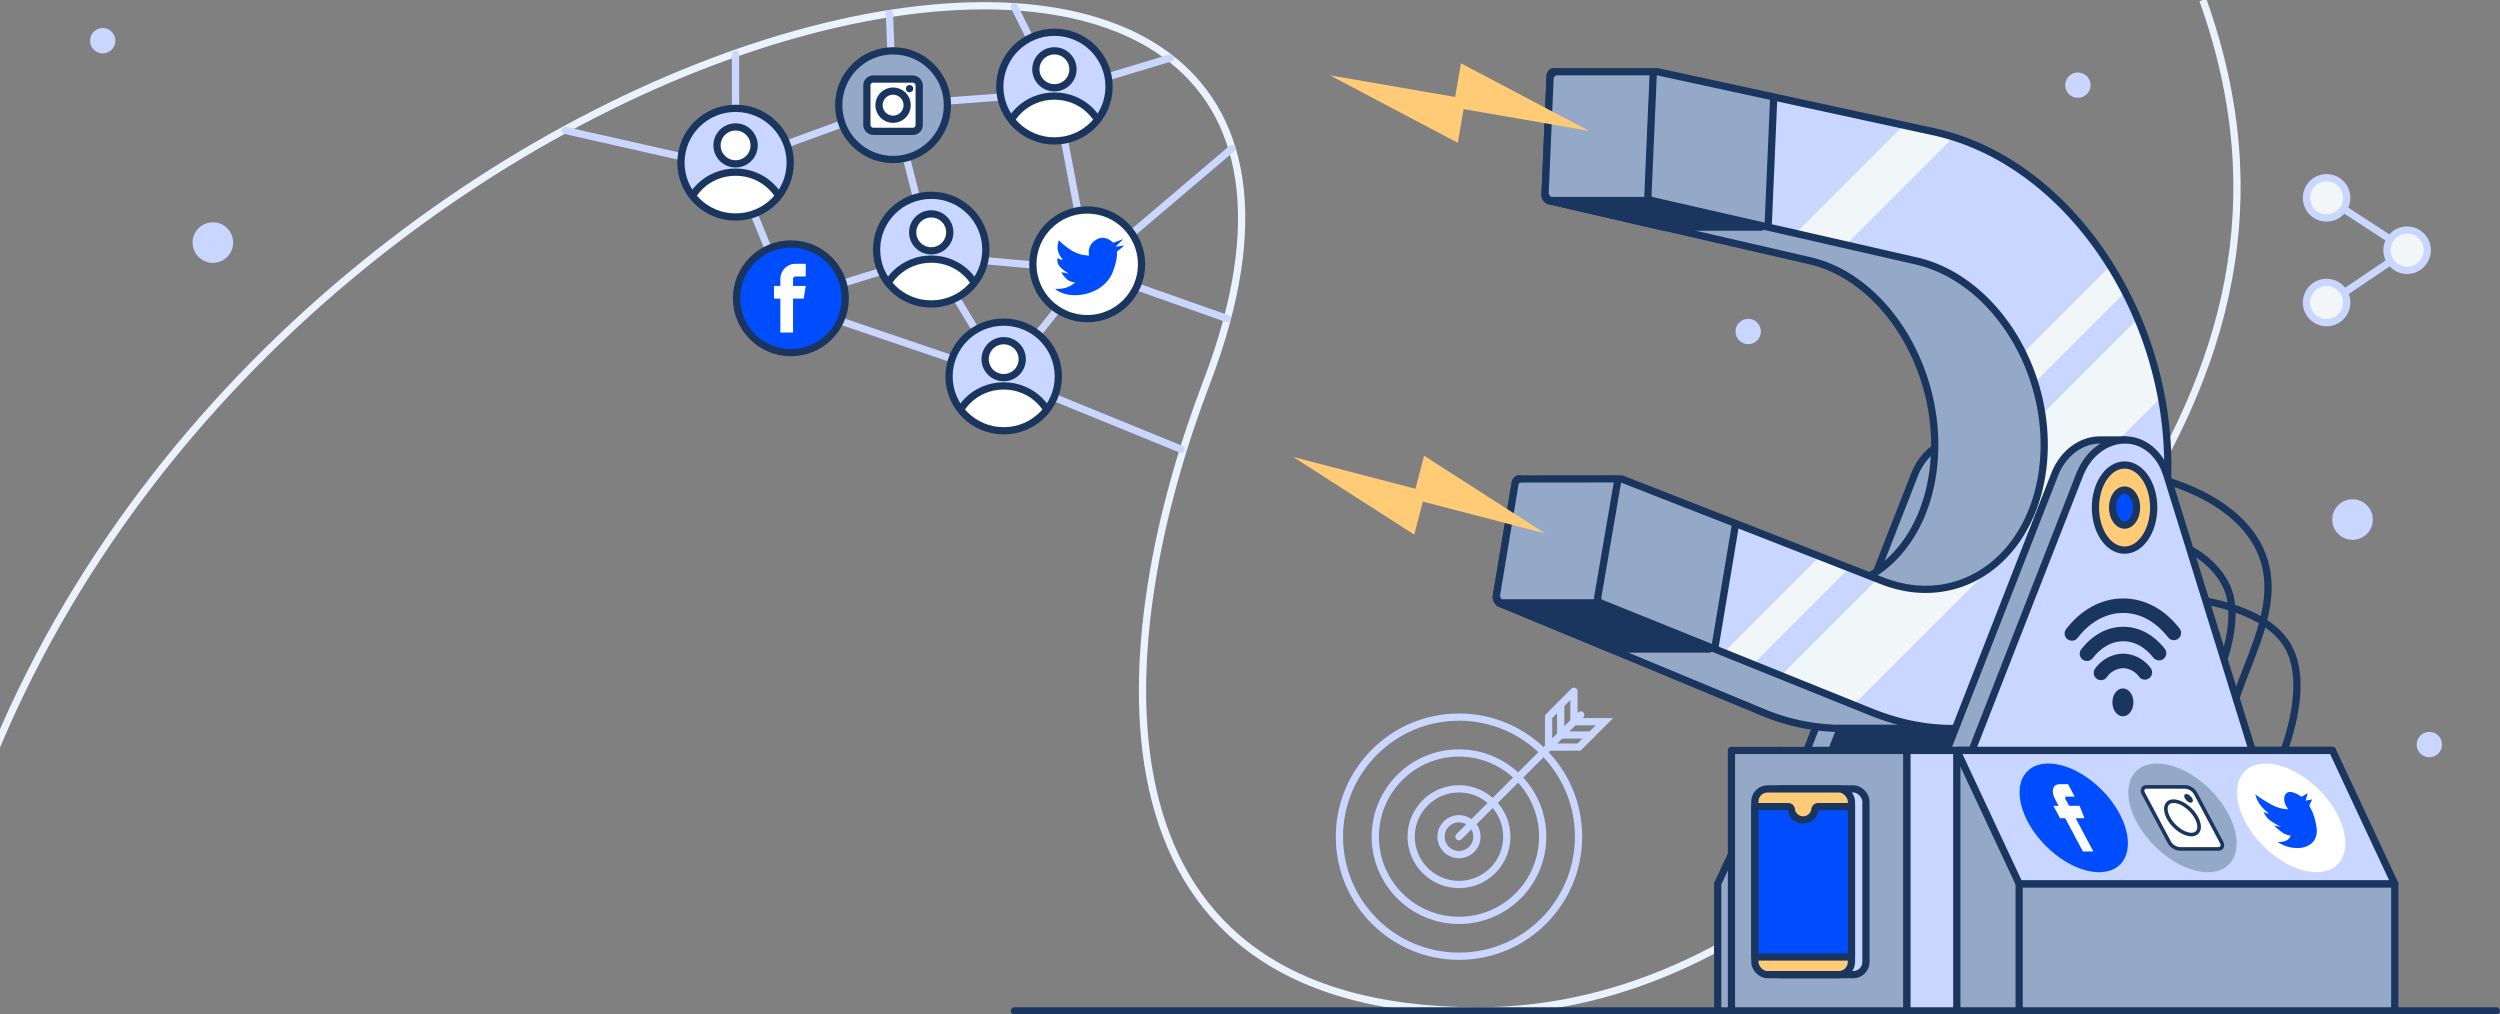 <svg xmlns="http://www.w3.org/2000/svg" xmlns:xlink="http://www.w3.org/1999/xlink" width="690" height="280" viewBox="0 0 690 280"><rect x="0" y="0" width="690" height="280" fill="#808080" stroke="none"/><defs><style>.a,.ab,.ai,.aj,.f,.h,.j,.p,.t{fill:none;}.b,.g,.s{fill:#c9d6ff;}.ac,.b,.d,.h,.j,.k,.l,.n,.p,.r,.s,.t,.v,.x,.y{stroke:#1a365f;}.ab,.ac,.ai,.ak,.b,.d,.f,.h,.k,.n,.p,.q,.t,.y{stroke-miterlimit:10;}.ab,.ac,.ai,.aj,.ak,.b,.d,.f,.h,.j,.k,.l,.n,.p,.q,.r,.s,.v,.x{stroke-width:2px;}.c,.d,.y{fill:#fff;}.e{clip-path:url(#a);}.f{stroke:#ebf2ff;}.ab,.aj,.h,.j,.l,.r,.s,.t,.v,.x{stroke-linecap:round;}.i,.l,.n{fill:#94a9c7;}.aj,.j,.l,.r,.s,.v,.x{stroke-linejoin:round;}.k,.r,.u{fill:#1a365f;}.m{clip-path:url(#b);}.o{fill:#f1f6f9;}.q,.v{fill:#ffcb77;}.q{stroke:#ffcb77;}.t{stroke-width:4px;}.aa,.ac,.w,.x{fill:#004dff;}.z{clip-path:url(#c);}.aa{fill-rule:evenodd;}.ab,.ai,.aj,.ak{stroke:#c9d6ff;}.ad{clip-path:url(#d);}.ae{clip-path:url(#e);}.af{clip-path:url(#f);}.ag{clip-path:url(#g);}.ah{clip-path:url(#h);}.ak{fill:#f2f6f9;}</style><clipPath id="a"><rect class="a" width="690" height="280"/></clipPath><clipPath id="b"><path class="b" d="M597.76,138.92h0c5-46.76-24.55-94-64.17-102.59L457.47,19.8c-.63-.13-1.16.37-1.2,1.12l-1.44,32.81a1.58,1.58,0,0,0,1.07,1.62l73,16.67c21.66,5,37.71,30.83,35,56.42h0c-2.73,25.58-23.1,40.21-44.4,31.87l-71.75-28.06a1,1,0,0,0-1.33.87l-5.43,31.58a1.65,1.65,0,0,0,.89,1.76l74.68,30.1C555.36,212.23,592.77,185.69,597.76,138.92Z"/></clipPath><clipPath id="c"><ellipse class="c" cx="632.36" cy="225.73" rx="10.93" ry="18.14" transform="translate(24.65 511.25) rotate(-44.81)"/></clipPath><clipPath id="d"><ellipse class="b" cx="291.02" cy="23.9" rx="15.08" ry="15"/></clipPath><clipPath id="e"><ellipse class="b" cx="257.02" cy="68.9" rx="15.08" ry="15"/></clipPath><clipPath id="f"><ellipse class="b" cx="203.02" cy="44.9" rx="15.08" ry="15"/></clipPath><clipPath id="g"><ellipse class="b" cx="277.02" cy="103.9" rx="15.08" ry="15"/></clipPath><clipPath id="h"><circle class="d" cx="300.07" cy="72.95" r="15"/></clipPath></defs><g class="e"><path class="f" d="M608,0c20,56,6,102-22,145-35.56,54.61-95,134-178,134-113.68,0-101-105.4-75-173.4C401.81-74.35,85-9-3,211"/><circle class="g" cx="573.5" cy="23.5" r="3.5"/><circle class="g" cx="482.5" cy="91.5" r="3.5"/><circle class="g" cx="530.5" cy="160.3" r="3.5"/><circle class="g" cx="28.35" cy="11.23" r="3.5"/><circle class="g" cx="58.75" cy="66.95" r="5.6"/><circle class="g" cx="649.3" cy="143.4" r="5.6"/><circle class="g" cx="548.8" cy="58.8" r="5.6"/><circle class="g" cx="670.5" cy="205.5" r="3.5"/><line class="h" x1="280" y1="279" x2="689" y2="279"/><path class="i" d="M552.38,130.94a14.12,14.12,0,0,0-5.42-7.61l.93-1.9H541c-5.4,0-10.31,3.74-12.6,9.6l-29.74,76.1H576Z"/><path class="j" d="M552.38,130.94a14.12,14.12,0,0,0-5.42-7.61l.93-1.9H541c-5.4,0-10.31,3.74-12.6,9.6l-29.74,76.1H576Z"/><path class="k" d="M505.55,207.13,535.29,131c2.29-5.86,7.2-9.6,12.6-9.6h0c5.09,0,9.65,3.8,11.42,9.51l23.62,76.19Z"/><path class="l" d="M502.91,36.33,429,19.8c-.61-.13-1.13.37-1.16,1.12l-1.41,32.81a1.6,1.6,0,0,0,1,1.62L499.7,72c21,5,36.61,30.83,34,56.42s-22.42,40.21-43.11,31.87l-71-28.06a1,1,0,0,0-1.3.87l-5.27,31.58a1.66,1.66,0,0,0,.87,1.76l72.5,30.1a56.89,56.89,0,0,0,20,4.46l-.07,0h34.07l-9.41-5.5c18.12-9.23,31.53-29.52,34.34-56.65C570.05,92.16,541.37,44.92,502.91,36.33Z"/><polygon class="l" points="429 19.8 456.47 19.8 454.94 55.35 427.47 55.35 426.43 53.73 427.84 20.92 429 19.8"/><polygon class="l" points="446.67 132.16 419.04 132.19 418.21 133.12 412.94 164.7 413.81 166.46 441.28 166.46 446.67 132.16"/><path class="g" d="M597.76,138.92h0c5-46.76-24.55-94-64.17-102.59L457.47,19.8c-.63-.13-1.16.37-1.2,1.12l-1.44,32.81a1.58,1.58,0,0,0,1.07,1.62l73,16.67c21.66,5,37.71,30.83,35,56.42h0c-2.73,25.58-23.1,40.21-44.4,31.87l-71.75-28.06a1,1,0,0,0-1.33.87l-5.43,31.58a1.65,1.65,0,0,0,.89,1.76l74.68,30.1C555.36,212.23,592.77,185.69,597.76,138.92Z"/><g class="m"><polygon class="n" points="487.84 66.31 489.79 21.23 447.69 11.79 445.58 56.83 487.84 66.31"/><polygon class="n" points="479.84 139.71 472.58 183.15 431.16 166.77 438.48 123.34 479.84 139.71"/><rect class="o" x="546" y="11" width="8" height="201" transform="translate(239.93 -356.25) rotate(45)"/><rect class="o" x="553.83" y="27.79" width="19.91" height="201" transform="translate(255.84 -361.08) rotate(45)"/><rect class="o" x="505.58" y="13.55" width="12.02" height="86.71" transform="translate(190.08 -345.08) rotate(45)"/></g><path class="p" d="M597.76,138.92h0c5-46.76-24.55-94-64.17-102.59L457.47,19.8c-.63-.13-1.16.37-1.2,1.12l-1.44,32.81a1.58,1.58,0,0,0,1.07,1.62l73,16.67c21.66,5,37.71,30.83,35,56.42h0c-2.73,25.58-23.1,40.21-44.4,31.87l-71.75-28.06a1,1,0,0,0-1.33.87l-5.43,31.58a1.65,1.65,0,0,0,.89,1.76l74.68,30.1C555.36,212.23,592.77,185.69,597.76,138.92Z"/><polygon class="q" points="389.72 145.97 391.99 137.22 420.63 144.67 393.67 127.36 391.39 136.12 362.75 128.67 389.72 145.97"/><polygon class="q" points="401.59 37.88 403.13 28.96 432.46 34.03 403.98 19 402.43 27.92 373.1 22.85 401.59 37.88"/><polygon class="r" points="459.09 62.68 486.12 62.68 454.94 55.35 427.47 55.35 459.09 62.68"/><polygon class="r" points="444.54 179.13 471.79 179.13 441.28 166.46 413.81 166.46 444.54 179.13"/><polygon class="l" points="474.08 243.92 474.08 279 491.29 279 491.29 207.13 474.08 243.92"/><path class="i" d="M591.08,130.94a14.16,14.16,0,0,0-5.41-7.61l.92-1.9h-6.93c-5.4,0-10.31,3.74-12.6,9.6l-29.74,76.1H614.7Z"/><path class="j" d="M591.08,130.94a14.16,14.16,0,0,0-5.41-7.61l.92-1.9h-6.93c-5.4,0-10.31,3.74-12.6,9.6l-29.74,76.1H614.7Z"/><path class="j" d="M591.08,130.94s26.4,4.31,33.31,22.28-11.09,37.32-9.69,53.91,11.08,11.05,11.08,11.05,13.82-26.26,5.53-40.08S594,164.28,594,164.28l-1.34-16.84s15.46,2.27,21.53,13.7-4.79,31.4-4.79,31.4"/><path class="s" d="M621.63,207.13,598,130.94c-1.77-5.71-6.32-9.51-11.42-9.51-5.4,0-10.31,3.74-12.6,9.6l-29.74,76.1h-18V279H643.75V207.13Z"/><path class="t" d="M571.84,174.84c3.65-4.75,8.64-7.67,14.14-7.67s10.39,2.86,14,7.52"/><path class="t" d="M576,180.43c2.58-3.36,6.11-5.44,10-5.44s7.33,2,9.9,5.29"/><path class="t" d="M579.87,185.72a7.78,7.78,0,0,1,6.11-3.31,7.69,7.69,0,0,1,6,3.17"/><ellipse class="u" cx="585.92" cy="193.85" rx="2.9" ry="3.85"/><rect class="l" x="477.88" y="207.13" width="48.38" height="71.87"/><rect class="s" x="488.34" y="217.74" width="26.66" height="51.26" rx="3.49"/><rect class="v" x="484.34" y="217.74" width="26.66" height="51.26" rx="3.49"/><path class="w" d="M501.81,222.62a.91.91,0,0,0-.88.76,3.28,3.28,0,0,1-6.52,0,.91.91,0,0,0-.88-.76h-9.19v41.5H511v-41.5Z"/><path class="j" d="M501.81,222.62a.91.91,0,0,0-.88.76,3.28,3.28,0,0,1-6.52,0,.91.91,0,0,0-.88-.76h-9.19v41.5H511v-41.5Z"/><rect class="l" x="540.08" y="207.13" width="103.66" height="71.87"/><rect class="l" x="557.29" y="243.92" width="103.66" height="35.08"/><polygon class="s" points="660.95 243.92 557.29 243.92 540.08 207.13 643.75 207.13 660.95 243.92"/><ellipse class="v" cx="586.38" cy="140.09" rx="8.04" ry="11.75"/><ellipse class="x" cx="586.38" cy="140.09" rx="3.31" ry="4.84"/><ellipse class="w" cx="572.36" cy="225.73" rx="10.93" ry="18.14" transform="translate(7.21 468.96) rotate(-44.81)"/><path class="c" d="M577.76,235h-2.88l-7.69-14.45c-1.2-2.26-.63-4.11,1.28-4.11h2.32l1.82,3.43h-2.32c-.32,0-.41.3-.21.68Z"/><polygon class="c" points="575.31 225.83 568.57 225.83 566.74 222.4 573.97 222.4 575.31 225.83"/><ellipse class="i" cx="602.36" cy="225.74" rx="10.93" ry="18.14" transform="translate(15.93 490.1) rotate(-44.81)"/><path class="y" d="M612.24,234.3H601.58a3.72,3.72,0,0,1-2.89-1.89l-7.1-13.35c-.55-1-.15-1.89.89-1.89h10.66a3.68,3.68,0,0,1,2.88,1.89l7.1,13.35C613.68,233.45,613.28,234.3,612.24,234.3Z"/><ellipse class="y" cx="602.36" cy="225.74" rx="3.14" ry="5.7" transform="translate(15.93 490.1) rotate(-44.81)"/><ellipse class="u" cx="604.04" cy="220.34" rx="0.81" ry="1.47" transform="translate(20.22 489.72) rotate(-44.81)"/><ellipse class="c" cx="632.36" cy="225.73" rx="10.93" ry="18.14" transform="translate(24.65 511.25) rotate(-44.81)"/><g class="z"><path class="aa" d="M628.56,232.35a10.1,10.1,0,0,0,5.51,1.72c3.2,0,6.2-1.94,5.15-6.54a15,15,0,0,0-1.88-5.16l.81-1.73-1.83.35.62-2.07-1.75,1s-3.23-2.48-4.39-.69.76,4.13.76,4.13A10.17,10.17,0,0,1,626.8,222a38.15,38.15,0,0,1-4.33-2.75,9.33,9.33,0,0,0,1,2.41,11.4,11.4,0,0,0,2.61,2.75s.06.29-.57,0l-.76-.34a5.35,5.35,0,0,0,1.86,2.41,19,19,0,0,0,2.92,1.72l-1.9-.35a16.6,16.6,0,0,0,2.53,2.07,4.59,4.59,0,0,0,2.09.69A2.44,2.44,0,0,1,631,232,4.71,4.71,0,0,1,628.56,232.35Z"/></g><polyline class="ab" points="218.88 82.42 257.02 70.64 277 104 326 124"/><polyline class="ab" points="246.49 29.03 203.02 44.9 203 15"/><line class="ab" x1="338.74" y1="87.95" x2="300.57" y2="74.48"/><line class="ab" x1="245.48" y1="3.75" x2="246.49" y2="29.03"/><polyline class="ab" points="340 41 300.57 74.48 291 24 279.94 1.85"/><polyline class="ab" points="323 16 291.02 25.64 246.49 29.03 257.02 70.64 300.57 74.48 277.02 103.9 218.28 83.92 203.02 46.64 156 36"/><circle class="ac" cx="218.29" cy="82.33" r="15"/><path class="c" d="M218.88,91.77h-3.5V77a4.21,4.21,0,0,1,4.2-4.2h2.81v3.5h-2.81a.71.71,0,0,0-.7.7Z"/><polygon class="c" points="221.81 82.42 213.63 82.42 213.63 78.92 222.39 78.92 221.81 82.42"/><circle class="n" cx="246.49" cy="29.03" r="15"/><rect class="d" x="239.26" y="21.81" width="14.44" height="14.44" rx="1.73"/><circle class="d" cx="246.49" cy="29.03" r="3.89"/><circle class="u" cx="251.04" cy="24.47" r="1"/><ellipse class="g" cx="291.02" cy="23.9" rx="15.08" ry="15"/><g class="ad"><ellipse class="d" cx="291.02" cy="39.8" rx="13.81" ry="13.29"/><ellipse class="d" cx="291.02" cy="19.13" rx="5.12" ry="5.1"/></g><ellipse class="p" cx="291.02" cy="23.9" rx="15.08" ry="15"/><ellipse class="g" cx="257.02" cy="68.9" rx="15.08" ry="15"/><g class="ae"><ellipse class="d" cx="257.02" cy="84.8" rx="13.81" ry="13.29"/><ellipse class="d" cx="257.02" cy="64.13" rx="5.12" ry="5.1"/></g><ellipse class="p" cx="257.02" cy="68.9" rx="15.08" ry="15"/><ellipse class="g" cx="203.02" cy="44.9" rx="15.08" ry="15"/><g class="af"><ellipse class="d" cx="203.02" cy="60.8" rx="13.81" ry="13.29"/><ellipse class="d" cx="203.02" cy="40.13" rx="5.12" ry="5.1"/></g><ellipse class="p" cx="203.02" cy="44.9" rx="15.08" ry="15"/><ellipse class="g" cx="277.02" cy="103.9" rx="15.08" ry="15"/><g class="ag"><ellipse class="d" cx="277.02" cy="119.8" rx="13.81" ry="13.29"/><ellipse class="d" cx="277.02" cy="99.13" rx="5.12" ry="5.1"/></g><ellipse class="p" cx="277.02" cy="103.9" rx="15.08" ry="15"/><circle class="c" cx="300.07" cy="72.95" r="15"/><g class="ah"><path class="aa" d="M291.2,79.71s1.7,1.76,5.58,1.76,8.76-2,10.46-6.69c1.39-3.87,1-5.28,1-5.28l2.09-1.76-2.44.36L310,66,307.24,67s-2.33-2.53-4.88-.7a3.82,3.82,0,0,0-1.75,4.22,9.47,9.47,0,0,1-4.88-1.41,20.25,20.25,0,0,1-3.49-2.81,6.78,6.78,0,0,0-.34,2.46,5.24,5.24,0,0,0,1.39,2.81s-.12.3-.7,0l-.69-.35a2.76,2.76,0,0,0,.69,2.47A10.85,10.85,0,0,0,295,75.48l-2.09-.35a7.94,7.94,0,0,0,1.74,2.11,4,4,0,0,0,2.1.71,6.66,6.66,0,0,1-2.44,1.41A7.94,7.94,0,0,1,291.2,79.71Z"/></g><circle class="p" cx="300.07" cy="72.95" r="15"/><circle class="ai" cx="402.68" cy="230.92" r="33"/><circle class="ai" cx="402.68" cy="230.92" r="23.1"/><circle class="ai" cx="402.68" cy="230.92" r="13.2"/><circle class="ai" cx="402.68" cy="230.92" r="4.95"/><line class="ab" x1="402.68" y1="230.92" x2="436.28" y2="197.32"/><line class="ab" x1="430.75" y1="194.46" x2="430.75" y2="202.86"/><polyline class="aj" points="434.41 199.19 434.41 190.79 427.41 197.79 427.41 206.19"/><line class="ab" x1="439.15" y1="202.86" x2="430.75" y2="202.86"/><polyline class="ab" points="434.41 199.19 442.81 199.19 435.81 206.19 427.41 206.19"/><polyline class="ai" points="642.14 54.61 664.36 69.06 642.14 84.07"/><circle class="ak" cx="642.14" cy="54.61" r="5.56"/><circle class="ak" cx="664.36" cy="69.06" r="5.56"/><circle class="ak" cx="642.14" cy="83.5" r="5.56"/></g></svg>